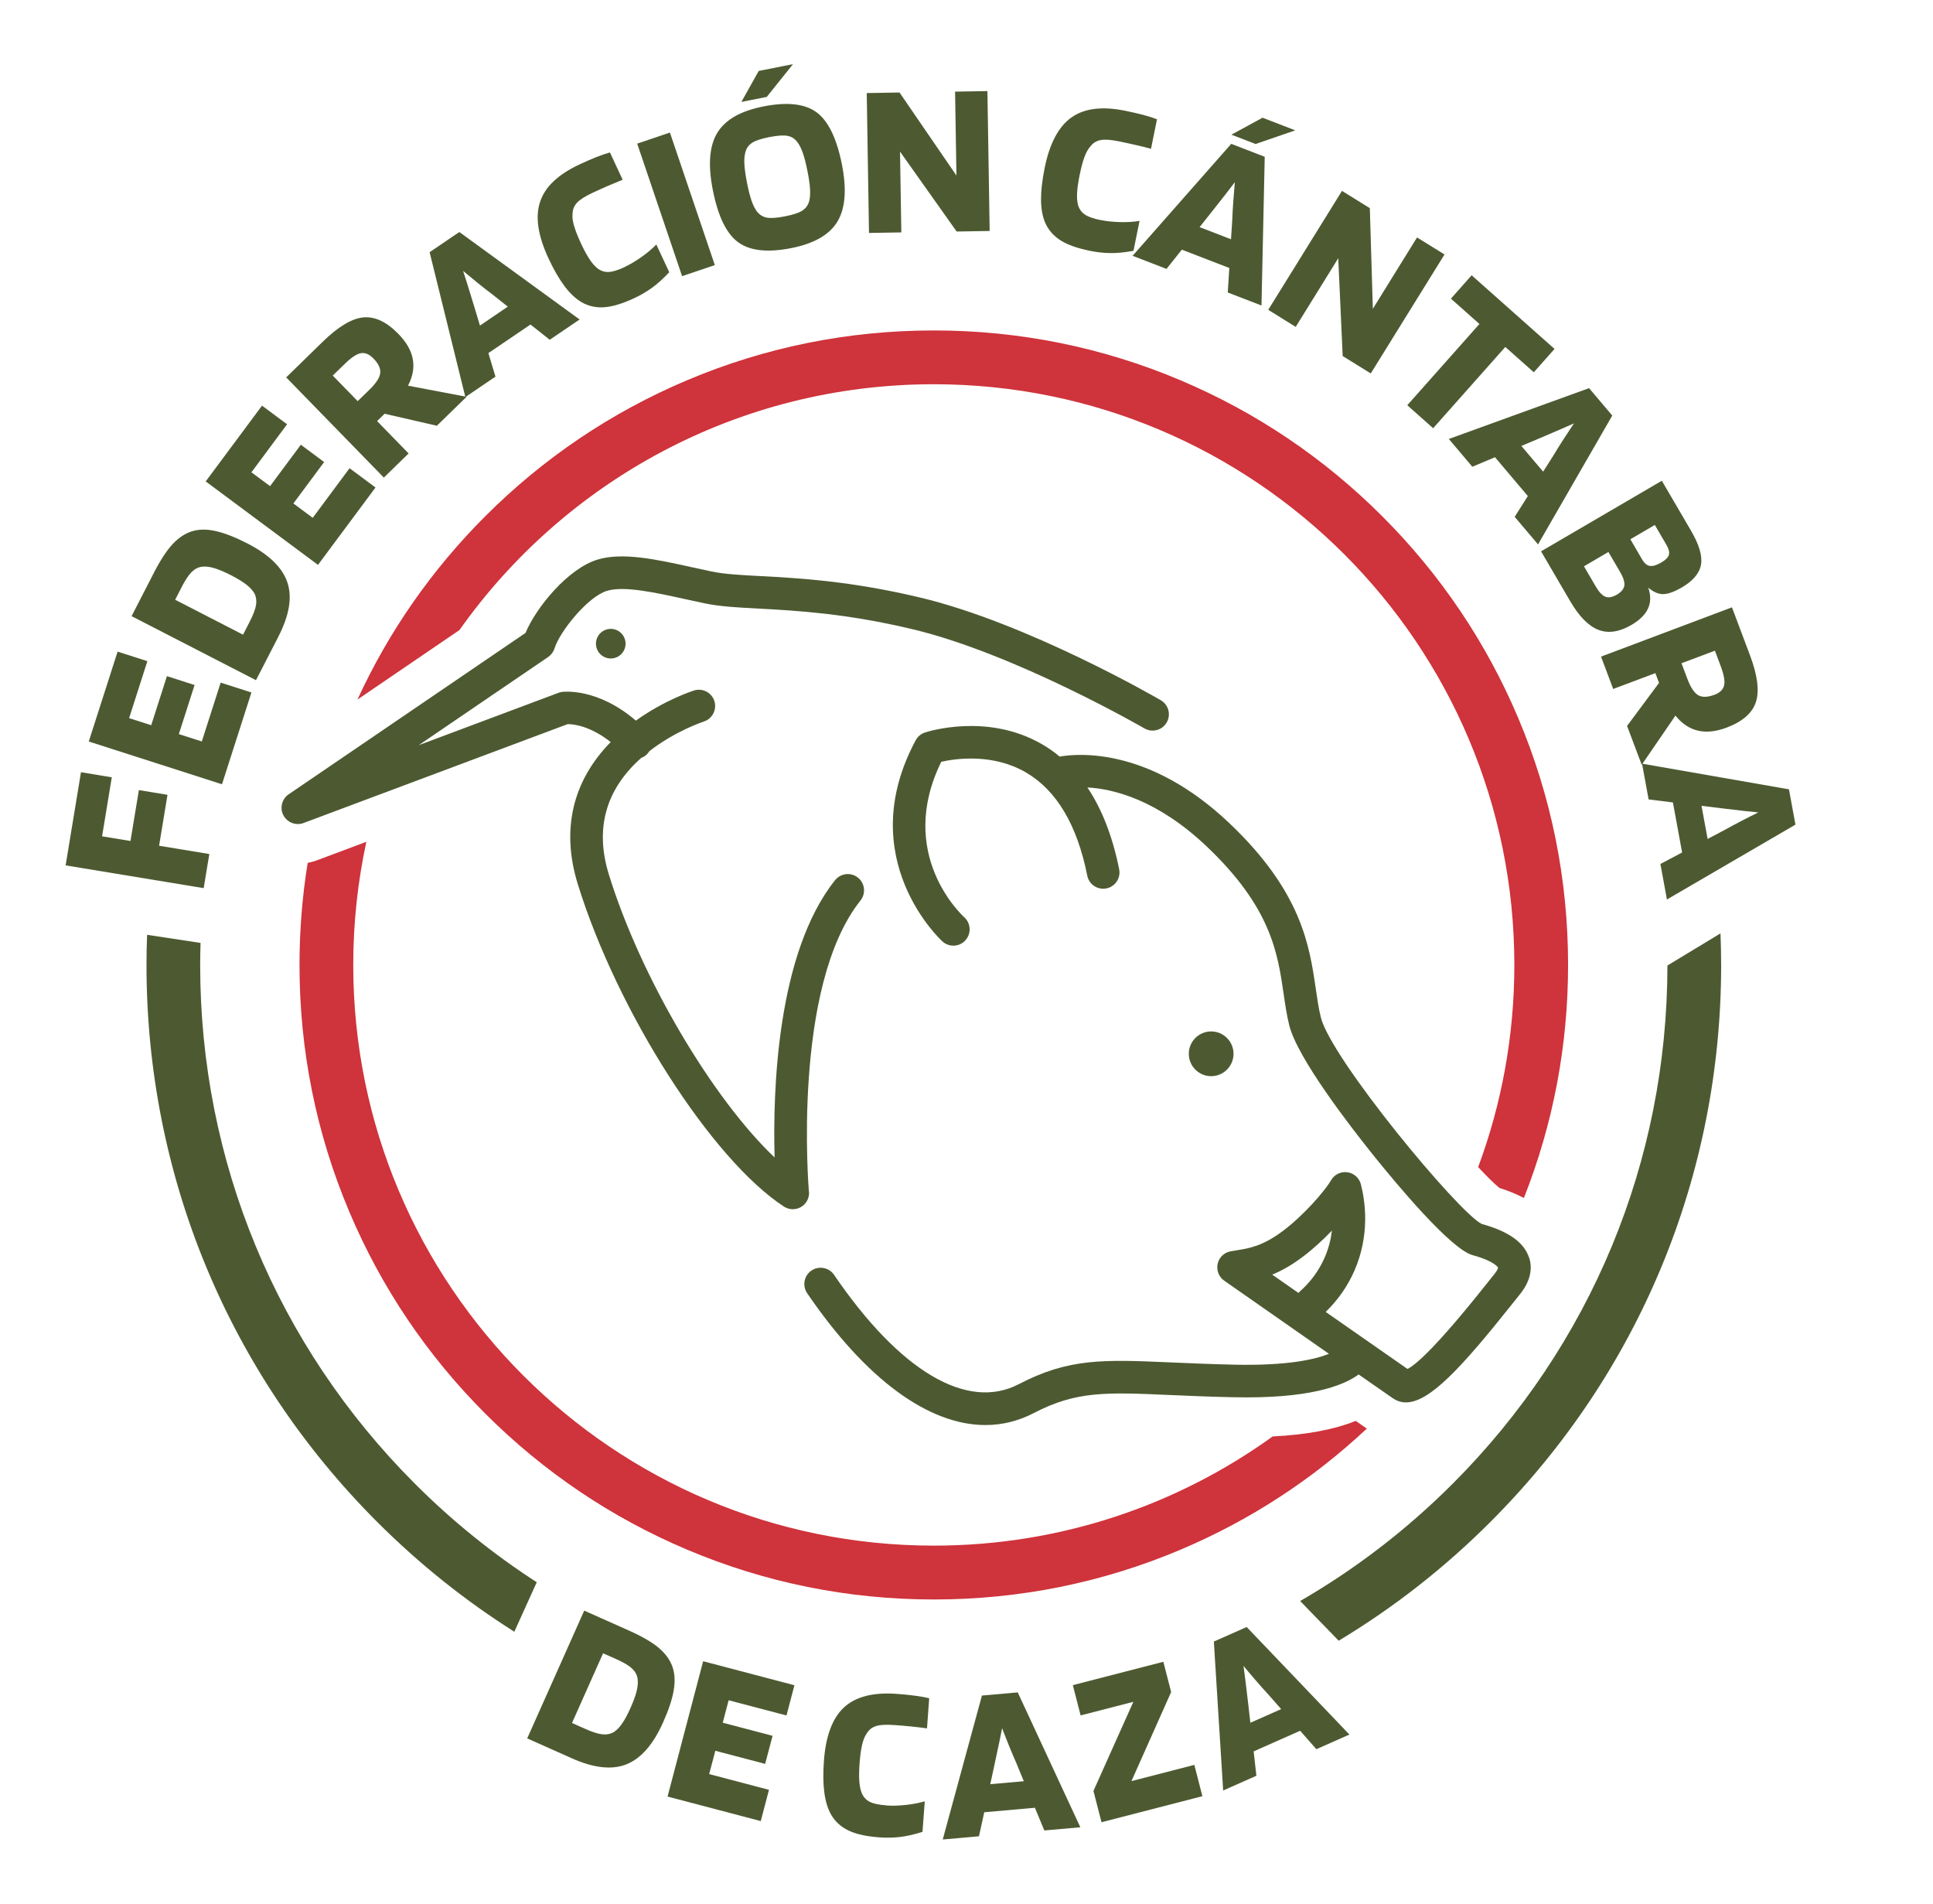 <?xml version="1.0" encoding="UTF-8"?>
<svg id="Capa_1" data-name="Capa 1" xmlns="http://www.w3.org/2000/svg" viewBox="0 0 352.57 347.15">
  <defs>
    <style>
      .cls-1 {
        fill: #cf333b;
      }

      .cls-2 {
        fill: #4d5a31;
      }
    </style>
  </defs>
  <g>
    <path class="cls-2" d="M29.02,154.23l9.16,1.51-1.03,6.22-25.18-4.15,2.8-16.99,5.62.93-1.77,10.76,5.18.85,1.53-9.28,5.22.86-1.53,9.28Z"/>
    <path class="cls-2" d="M40.24,124.48l5.62,1.8-5.37,16.74-24.3-7.8,5.26-16.39,5.43,1.74-3.33,10.39,4.03,1.29,2.87-8.95,5.04,1.62-2.87,8.95,4.19,1.34,3.44-10.73Z"/>
    <path class="cls-2" d="M50.77,116.11l-4.08,7.93-22.69-11.68,4.08-7.93c1.19-2.32,2.33-4.06,3.42-5.22,1.09-1.16,2.26-1.94,3.53-2.33,1.27-.39,2.71-.4,4.34-.03,1.63.37,3.55,1.12,5.77,2.26,3.93,2.02,6.36,4.39,7.27,7.08.92,2.7.37,6-1.64,9.91ZM36.88,103.34c-.68.08-1.3.38-1.87.92-.56.53-1.19,1.46-1.87,2.79l-1.19,2.32,12.38,6.37,1.19-2.32c.67-1.3,1.06-2.34,1.18-3.1s.03-1.45-.27-2.06c-.3-.55-.79-1.09-1.47-1.63-.69-.54-1.62-1.11-2.8-1.72-1.21-.62-2.23-1.05-3.06-1.3-.83-.25-1.57-.34-2.22-.27Z"/>
    <path class="cls-2" d="M63.75,85.38l4.74,3.52-10.49,14.11-20.48-15.22,10.27-13.82,4.57,3.4-6.5,8.76,3.4,2.52,5.61-7.55,4.25,3.16-5.61,7.55,3.53,2.62,6.72-9.05Z"/>
    <path class="cls-2" d="M68.79,76.8l5.74,5.89-4.52,4.4-17.81-18.27,6.67-6.51c2.82-2.75,5.28-4.22,7.39-4.43,2.11-.2,4.25.8,6.41,3.02,1.46,1.5,2.33,3.02,2.62,4.58.29,1.56,0,3.18-.87,4.85l10.68,2.03-5.42,5.28-9.53-2.19-1.37,1.34ZM68.1,65.36c-.76-.78-1.52-1.09-2.29-.95-.77.14-1.76.8-2.96,1.98l-2.16,2.1,4.55,4.66,2.16-2.1c1.2-1.17,1.86-2.18,1.95-3.01.1-.83-.32-1.73-1.25-2.68Z"/>
    <path class="cls-2" d="M90.37,68.68l-5.49,3.73-6.52-26.42,5.42-3.68,21.94,15.95-5.45,3.7-3.51-2.78-7.68,5.21,1.29,4.29ZM84.47,49.41c.25.75.5,1.55.77,2.4.27.85.69,2.24,1.28,4.17l1.02,3.39,5.08-3.45-2.77-2.2c-.87-.65-1.78-1.36-2.72-2.12-.94-.76-1.83-1.49-2.67-2.2Z"/>
    <path class="cls-2" d="M113.94,48.68c.98-.46,2-1.06,3.06-1.81,1.06-.75,1.96-1.51,2.71-2.28l2.36,5.05c-1.1,1.17-2.14,2.12-3.13,2.83-.98.71-2.07,1.35-3.25,1.9-2.14,1-3.96,1.55-5.47,1.66-1.51.11-2.9-.2-4.16-.93-1.08-.64-2.11-1.61-3.09-2.91-.98-1.31-1.96-2.99-2.92-5.06-1.93-4.13-2.45-7.56-1.55-10.3.89-2.74,3.28-5.01,7.17-6.83,1.13-.53,2.15-.97,3.06-1.34.91-.36,1.75-.65,2.52-.86l2.32,4.98c-.83.33-1.69.69-2.58,1.07-.88.38-1.86.82-2.91,1.31-1.35.63-2.29,1.23-2.82,1.79-.53.56-.81,1.24-.83,2.03-.07.63.03,1.38.29,2.25.26.87.67,1.92,1.24,3.15.54,1.16,1.05,2.09,1.52,2.82s.95,1.28,1.44,1.69c.62.49,1.3.73,2.04.71.74-.02,1.74-.32,2.99-.9Z"/>
    <path class="cls-2" d="M122.19,24.17l8.19,24.17-5.97,2.02-8.19-24.17,5.97-2.02Z"/>
    <path class="cls-2" d="M153.56,29.98c.9,4.55.63,8.03-.82,10.43-1.45,2.4-4.25,4.01-8.4,4.83-4.34.86-7.58.5-9.71-1.07-2.14-1.57-3.68-4.75-4.62-9.54-.9-4.55-.63-8.02.82-10.41,1.45-2.39,4.25-3.99,8.4-4.81,4.34-.86,7.58-.5,9.71,1.07s3.67,4.74,4.62,9.5ZM138.37,12.94l6.27-1.24-4.79,5.97-4.63.92,3.16-5.64ZM138.09,38.6c.48.6,1.08.96,1.81,1.09.73.13,1.83.05,3.29-.24,1.46-.29,2.51-.63,3.13-1.03.63-.4,1.05-.97,1.26-1.7.16-.58.22-1.31.17-2.19-.05-.88-.2-1.98-.47-3.31-.27-1.36-.55-2.46-.84-3.3-.29-.84-.62-1.5-.99-1.98-.46-.63-1.05-1.02-1.79-1.16-.73-.15-1.85-.07-3.34.22-1.49.29-2.55.65-3.17,1.06-.62.41-1.03,1-1.21,1.75-.16.59-.22,1.32-.16,2.21.05.89.21,2.01.48,3.37.26,1.33.54,2.41.83,3.24.29.83.62,1.48.99,1.96Z"/>
    <path class="cls-2" d="M180.1,16.61l.41,25.51-6.02.1-10.33-14.57.24,14.73-5.9.1-.41-25.51,5.98-.1,10.38,15.14-.25-15.3,5.9-.1Z"/>
    <path class="cls-2" d="M200.78,40.13c1.06.22,2.24.34,3.54.37,1.3.03,2.47-.04,3.53-.22l-1.11,5.46c-1.58.29-2.98.43-4.2.41-1.22-.01-2.46-.15-3.74-.41-2.31-.47-4.11-1.11-5.38-1.92-1.27-.81-2.21-1.89-2.79-3.22-.49-1.15-.74-2.54-.75-4.18-.01-1.64.21-3.57.66-5.8.91-4.47,2.53-7.53,4.88-9.2,2.35-1.67,5.62-2.08,9.82-1.22,1.22.25,2.31.5,3.25.74.95.25,1.79.52,2.54.81l-1.09,5.38c-.87-.23-1.77-.46-2.71-.67-.94-.22-1.98-.44-3.12-.68-1.46-.3-2.57-.38-3.34-.24-.76.14-1.39.51-1.87,1.14-.43.47-.8,1.13-1.11,1.98-.31.85-.6,1.94-.87,3.27-.25,1.25-.41,2.31-.46,3.17-.05.86,0,1.6.15,2.21.21.76.61,1.36,1.22,1.78.6.43,1.59.78,2.94,1.05Z"/>
    <path class="cls-2" d="M212.77,49.04l-6.19-2.39,17.99-20.42,6.11,2.36-.59,27.12-6.15-2.37.28-4.47-8.66-3.34-2.79,3.5ZM225.23,33.22c-.48.63-.99,1.3-1.53,2-.55.7-1.45,1.85-2.7,3.43l-2.2,2.77,5.73,2.21.23-3.53c.04-1.09.1-2.23.19-3.44.09-1.2.18-2.35.28-3.45ZM230.29,21.47l5.96,2.3-7.24,2.49-4.41-1.7,5.68-3.09Z"/>
    <path class="cls-2" d="M263.47,46.41l-13.45,21.69-5.12-3.17-.81-17.84-7.76,12.52-5.01-3.11,13.45-21.69,5.08,3.15.55,18.35,8.06-13.01,5.02,3.11Z"/>
    <path class="cls-2" d="M283.54,63.63l-3.78,4.26-5.2-4.62-13.16,14.82-4.72-4.19,13.16-14.82-5.2-4.62,3.78-4.26,15.12,13.43Z"/>
    <path class="cls-2" d="M268.54,85.11l-4.28-5.06,25.58-9.27,4.23,5-13.54,23.5-4.26-5.03,2.4-3.79-5.99-7.08-4.13,1.73ZM287.07,77.21c-.72.32-1.49.66-2.31,1.02-.82.35-2.16.93-4.01,1.72l-3.26,1.37,3.97,4.69,1.9-2.99c.56-.94,1.16-1.91,1.82-2.92.65-1.01,1.29-1.98,1.9-2.89Z"/>
    <path class="cls-2" d="M297.59,113.95c-2.23,1.3-4.24,1.6-6.04.91-1.8-.69-3.52-2.43-5.15-5.22l-5.32-9.1,22.03-12.87,5.32,9.1c1.48,2.53,2.09,4.58,1.83,6.16s-1.42,2.97-3.48,4.18c-1.31.77-2.42,1.18-3.31,1.23-.9.05-1.84-.34-2.83-1.17.48,1.42.47,2.68-.05,3.8-.51,1.12-1.52,2.11-3.02,2.99ZM294.86,108.47c.84-.49,1.31-1.05,1.41-1.67.09-.62-.16-1.45-.76-2.48l-2.14-3.66-4.46,2.61,2.13,3.65c.6,1.03,1.19,1.66,1.77,1.89.57.23,1.26.11,2.06-.35ZM303.04,102.56c.77-.45,1.23-.91,1.36-1.38.13-.47-.01-1.07-.44-1.8l-2.13-3.65-4.46,2.61,2.13,3.65c.42.73.9,1.13,1.44,1.21.53.08,1.23-.13,2.1-.64Z"/>
    <path class="cls-2" d="M301.93,122.75l-7.69,2.89-2.22-5.9,23.88-8.99,3.28,8.72c1.39,3.68,1.75,6.53,1.09,8.55-.66,2.02-2.44,3.57-5.33,4.66-1.96.74-3.7.92-5.25.56-1.54-.36-2.91-1.28-4.1-2.74l-6.15,8.97-2.67-7.09,5.83-7.85-.67-1.79ZM312.68,126.71c1.02-.38,1.61-.95,1.79-1.72.18-.76-.03-1.93-.62-3.51l-1.06-2.82-6.09,2.29,1.06,2.82c.59,1.57,1.25,2.57,1.98,3,.72.42,1.71.4,2.95-.07Z"/>
    <path class="cls-2" d="M300.7,145.78l-1.2-6.52,26.8,4.68,1.18,6.44-23.44,13.65-1.19-6.48,3.96-2.09-1.68-9.13-4.45-.55ZM320.7,148.15c-.79-.08-1.62-.16-2.51-.26-.89-.1-2.33-.27-4.33-.51l-3.51-.43,1.11,6.04,3.13-1.65c.95-.53,1.96-1.08,3.03-1.63,1.07-.56,2.1-1.08,3.09-1.56Z"/>
  </g>
  <g>
    <path class="cls-2" d="M97.89,288.53c-7.92-5.12-15.36-11.11-22.19-17.94-25.27-25.27-39.19-58.88-39.19-94.62,0-1.34.03-2.68.07-4.02l-9.75-1.48c-.07,1.83-.11,3.66-.11,5.5,0,38.36,14.94,74.42,42.06,101.55,7.68,7.68,16.07,14.38,25.03,20.04l4.09-9.02Z"/>
    <path class="cls-2" d="M304.13,176.08c-.03,35.7-13.94,69.26-39.19,94.51-8.42,8.42-17.76,15.57-27.8,21.37l7.03,7.24c9.97-6,19.27-13.25,27.7-21.69,27.12-27.12,42.06-63.19,42.06-101.55,0-1.92-.05-3.84-.12-5.75l-9.68,5.86Z"/>
  </g>
  <g>
    <path class="cls-2" d="M104.3,320.64l-8.14-3.63,10.4-23.3,8.14,3.63c2.38,1.06,4.18,2.1,5.4,3.12,1.22,1.02,2.06,2.15,2.52,3.4.45,1.24.55,2.69.27,4.33-.27,1.65-.92,3.61-1.94,5.89-1.8,4.04-4.03,6.59-6.67,7.65-2.64,1.06-5.97.7-9.99-1.09ZM116.29,306.07c-.12-.68-.45-1.28-1.02-1.81-.56-.53-1.53-1.11-2.89-1.71l-2.38-1.06-5.67,12.71,2.38,1.06c1.34.6,2.39.93,3.16,1.01.77.08,1.45-.05,2.04-.38.53-.33,1.05-.85,1.54-1.56.5-.71,1.02-1.68,1.56-2.89.55-1.24.93-2.28,1.13-3.13.2-.85.25-1.59.15-2.23Z"/>
    <path class="cls-2" d="M140.26,326.38l-1.5,5.71-17-4.47,6.49-24.68,16.65,4.38-1.45,5.51-10.55-2.77-1.08,4.09,9.09,2.39-1.35,5.12-9.09-2.39-1.12,4.25,10.9,2.87Z"/>
    <path class="cls-2" d="M161.63,329.24c1.08.08,2.27.05,3.56-.09,1.29-.14,2.45-.36,3.48-.66l-.41,5.56c-1.53.49-2.9.8-4.11.94-1.21.14-2.46.17-3.76.07-2.35-.17-4.22-.58-5.58-1.23-1.37-.64-2.43-1.59-3.18-2.84-.63-1.08-1.05-2.43-1.27-4.05-.22-1.62-.25-3.57-.08-5.84.33-4.55,1.56-7.8,3.67-9.75,2.12-1.95,5.31-2.77,9.59-2.46,1.24.09,2.35.2,3.32.33.97.13,1.84.28,2.62.48l-.4,5.48c-.89-.12-1.81-.23-2.77-.33-.96-.1-2.02-.19-3.18-.27-1.49-.11-2.6-.05-3.34.18-.74.23-1.31.69-1.71,1.36-.36.52-.65,1.22-.85,2.1s-.35,2-.45,3.35c-.09,1.27-.11,2.34-.05,3.2.06.86.2,1.59.43,2.17.3.73.78,1.27,1.43,1.61.65.35,1.67.57,3.05.67Z"/>
    <path class="cls-2" d="M178.56,334.86l-6.61.59,7.15-26.25,6.53-.58,11.42,24.6-6.57.58-1.72-4.14-9.24.82-.96,4.38ZM182.78,315.15c-.15.78-.31,1.6-.5,2.48-.18.87-.48,2.3-.91,4.27l-.75,3.46,6.12-.54-1.35-3.27c-.44-1-.89-2.05-1.34-3.17-.45-1.12-.88-2.19-1.27-3.22Z"/>
    <path class="cls-2" d="M217.84,321.84l1.47,5.71-18.4,4.75-1.47-5.71,7.28-16.25-9.62,2.48-1.42-5.52,16.51-4.26,1.42,5.52-7.24,16.24,11.47-2.96Z"/>
    <path class="cls-2" d="M229.17,323.82l-6.07,2.69-1.7-27.16,5.99-2.65,18.74,19.61-6.03,2.67-2.96-3.36-8.48,3.76.5,4.45ZM226.81,303.81c.11.78.22,1.62.33,2.5.11.89.28,2.33.52,4.33l.4,3.52,5.62-2.49-2.34-2.66c-.74-.8-1.51-1.65-2.29-2.57-.79-.91-1.54-1.79-2.24-2.64Z"/>
  </g>
  <g>
    <path class="cls-2" d="M147.54,217.29c-.03-.37-3.14-37.3,9.41-53.08,1.02-1.28.81-3.15-.47-4.17-1.28-1.02-3.15-.81-4.17.47-10.64,13.36-11.36,38.5-11.03,50.56-11.24-10.64-24.41-32.74-30.24-51.64-2.56-8.32-.57-15.46,5.92-21.22.37-.14.72-.35,1.02-.64.18-.18.33-.37.45-.58,4.8-3.73,9.88-5.39,9.94-5.41,1.56-.5,2.42-2.17,1.93-3.73-.5-1.56-2.16-2.43-3.73-1.93-.25.08-5.33,1.72-10.59,5.49-7.04-6.03-13.19-5.27-13.47-5.23-.22.03-.43.08-.64.16l-25.5,9.55,23.61-16.08c.55-.38.96-.93,1.16-1.57.96-3.07,6.04-9.41,9.55-10.49,3.12-.96,8.85.31,14.39,1.53,1.16.26,2.33.51,3.48.75,2.77.58,5.93.75,9.93.96,6.67.36,15.81.85,27.98,3.76,18.68,4.46,42.04,17.95,42.27,18.08,1.42.82,3.24.34,4.06-1.08.82-1.42.34-3.23-1.08-4.06-.98-.57-24.34-14.06-43.88-18.72-12.69-3.03-22.14-3.54-29.04-3.91-3.75-.2-6.71-.36-9.04-.85-1.13-.24-2.27-.49-3.41-.74-6.58-1.45-12.79-2.83-17.41-1.41-5.35,1.64-11.15,8.7-13.09,13.36l-43.2,29.43c-1.24.85-1.66,2.49-.96,3.82.52,1.01,1.56,1.6,2.64,1.6.35,0,.7-.06,1.04-.19l48.17-18.03s.02,0,.04,0c.96,0,4.01.28,7.81,3.27-6.97,7.1-9.06,15.99-6.02,25.85,7.17,23.25,24.39,50.2,37.6,58.85.49.32,1.06.49,1.63.49.53,0,1.06-.14,1.53-.42.98-.59,1.53-1.68,1.43-2.81Z"/>
    <path class="cls-2" d="M278.9,229.36c-.91-2.8-3.73-4.82-8.64-6.16-4.27-2.11-27.45-30.09-29.34-37.66-.4-1.58-.65-3.33-.92-5.18-1.15-7.9-2.58-17.73-15.78-30.26-14.58-13.83-27.52-12.73-30.94-12.13-1-.83-2.06-1.58-3.18-2.23-10.02-5.83-20.94-2.31-21.4-2.16-.72.24-1.32.74-1.68,1.41-11.62,21.63,4.73,36.57,4.9,36.71.56.5,1.27.75,1.97.75.81,0,1.62-.33,2.21-.99,1.09-1.22.99-3.09-.22-4.19-.52-.47-12.45-11.55-4.2-28.35,2.62-.59,9.42-1.59,15.49,1.97,5.56,3.26,9.31,9.58,11.14,18.79.32,1.61,1.88,2.65,3.49,2.33,1.61-.32,2.65-1.88,2.33-3.49-1.19-5.96-3.13-10.94-5.79-14.92,4.71.26,12.73,2.19,21.79,10.79,11.71,11.11,12.92,19.45,13.99,26.81.29,2,.57,3.89,1.03,5.77,1.51,6.05,11.27,18.63,15.39,23.76,4.1,5.1,14.07,17.08,18.06,18.16,4.06,1.1,4.63,2.27,4.64,2.27,0,0-.01.36-.64,1.14-.39.48-.87,1.09-1.43,1.79-9.29,11.7-12.99,14.83-14.45,15.55-2.37-1.64-8.69-6.05-14.92-10.4,2.24-2.17,4-4.69,5.24-7.52,2.86-6.54,1.97-12.67,1.18-15.75-.3-1.17-1.28-2.04-2.48-2.2-1.2-.16-2.37.42-2.97,1.47-1.09,1.9-4.91,6.3-8.65,9.14-3.76,2.85-6.21,3.25-8.59,3.63-.37.06-.73.12-1.08.18-1.18.22-2.11,1.12-2.36,2.29s.22,2.38,1.2,3.06c.17.12,10.42,7.28,19.1,13.34-2.53,1.03-7.58,2.2-17.33,1.98-4.31-.1-8-.26-11.26-.4-12.52-.55-18.8-.82-27.99,3.96-9.42,4.9-21.7-2.37-33.68-19.94-.92-1.35-2.77-1.7-4.13-.78-1.35.92-1.7,2.77-.78,4.13,10.72,15.71,22.15,24.04,32.51,24.04,3.05,0,6-.72,8.82-2.18,7.78-4.05,13.17-3.81,24.99-3.29,3.29.14,7.01.31,11.39.4,13.62.31,19.94-2,22.88-4.15,3.03,2.11,5.37,3.74,6.2,4.31.76.52,1.56.78,2.43.78,4.27,0,10.07-6.24,19.39-17.97.55-.69,1.02-1.28,1.4-1.75,2.27-2.81,2.17-5.19,1.68-6.69ZM237.03,235.58c-.07.06-.14.13-.2.2-1.73-1.21-3.35-2.34-4.78-3.34,1.66-.68,3.54-1.71,5.66-3.32,1.81-1.37,3.62-3.04,5.23-4.71-.19,1.56-.59,3.23-1.34,4.94-1.04,2.37-2.58,4.47-4.58,6.22Z"/>
    <path class="cls-2" d="M224.99,192.17c0-2.25-1.83-4.08-4.08-4.08s-4.08,1.83-4.08,4.08,1.83,4.08,4.08,4.08,4.08-1.83,4.08-4.08Z"/>
    <path class="cls-2" d="M111.4,114.68c-1.49,0-2.7,1.21-2.7,2.7s1.21,2.7,2.7,2.7,2.7-1.21,2.7-2.7-1.21-2.7-2.7-2.7Z"/>
  </g>
  <g>
    <path class="cls-1" d="M247.28,259.11c-3.95,1.59-8.96,2.53-15.15,2.84-17.39,12.53-38.74,19.91-61.81,19.91-58.48,0-105.89-47.41-105.89-105.89,0-7.71.83-15.22,2.39-22.46l-8.94,3.35c-.58.22-1.17.38-1.76.49-.99,6.12-1.49,12.33-1.49,18.63,0,15.61,3.06,30.77,9.1,45.04,5.83,13.78,14.17,26.15,24.79,36.77,10.62,10.62,22.99,18.96,36.77,24.79,14.27,6.04,29.42,9.1,45.04,9.1s30.77-3.06,45.04-9.1c12.57-5.32,23.96-12.73,33.93-22.06-.5-.35-1.18-.82-2.01-1.4Z"/>
    <path class="cls-1" d="M83.78,114.93c19.17-27.14,50.79-44.86,86.54-44.86,58.48,0,105.89,47.41,105.89,105.89,0,12.97-2.33,25.39-6.6,36.87,1.55,1.66,2.89,2.99,3.88,3.8,1.64.52,3.13,1.13,4.46,1.83,5.35-13.52,8.06-27.81,8.06-42.5,0-15.61-3.06-30.77-9.1-45.04-5.83-13.78-14.17-26.15-24.79-36.77-10.62-10.62-22.99-18.96-36.77-24.79-14.27-6.04-29.42-9.1-45.04-9.1s-30.77,3.06-45.04,9.1c-13.78,5.83-26.15,14.17-36.77,24.79-9.75,9.75-17.58,20.98-23.3,33.42l18.57-12.65Z"/>
  </g>
</svg>
